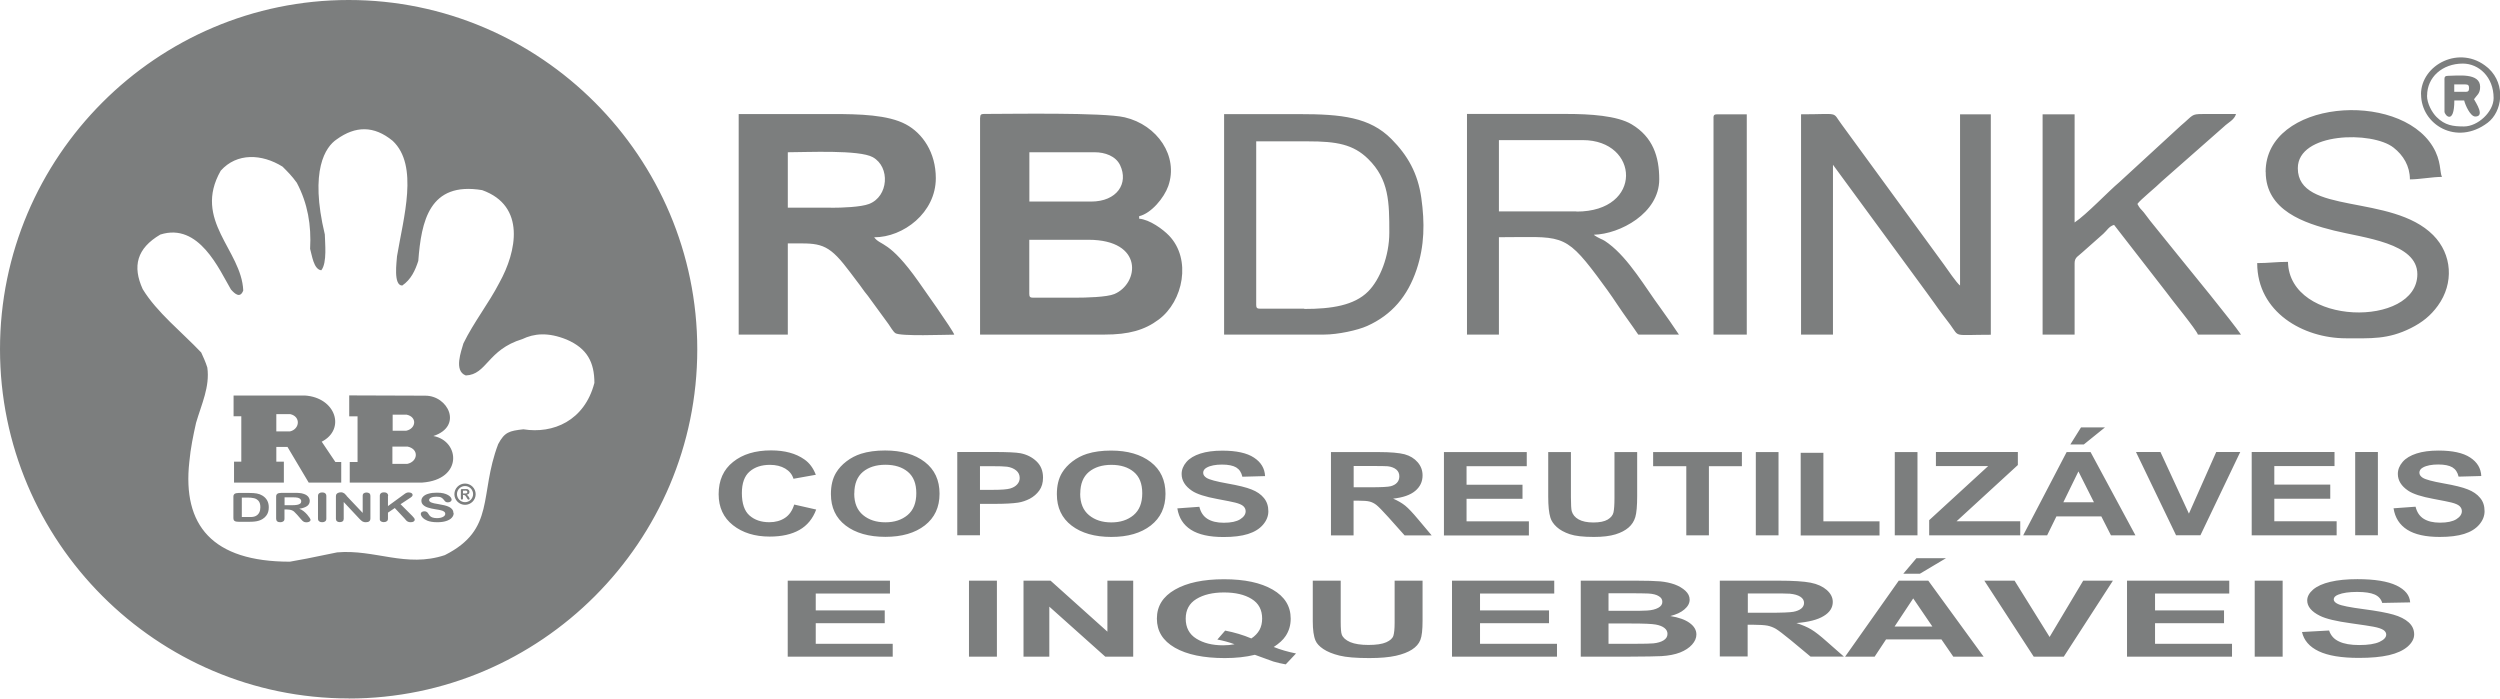 <?xml version="1.0" encoding="UTF-8"?><svg id="Camada_1" xmlns="http://www.w3.org/2000/svg" viewBox="0 0 281.92 78.77"><defs><style>.cls-1{fill:#7c7e7e;fill-rule:evenodd;}</style></defs><path class="cls-1" d="M39.32,78.77c21.65,0,39.31-17.69,39.31-39.38S60.97,0,39.32,0,0,17.69,0,39.38s17.66,39.38,39.32,39.38h0Zm27.7-35.56c-1.11,4.23-4.64,5.74-8,5.2-1.58,.18-2.11,.3-2.84,1.67-2.18,5.72-.25,9.61-6.02,12.52-4.36,1.45-7.89-.68-12.14-.31q-4.16,.87-5.33,1.05c-8.75,0-12.13-4.1-11.34-11.26,.14-1.53,.44-2.98,.76-4.4,.62-2.12,1.57-4.07,1.27-6.23-.2-.65-.47-1.21-.69-1.7-2.17-2.29-5.02-4.54-6.6-7.15-1.17-2.57-.67-4.59,1.99-6.15,4.36-1.39,6.64,3.95,7.96,6.19,.46,.53,1.05,1.02,1.39,.12-.19-4.57-5.73-7.9-2.54-13.51,1.82-2.04,4.64-1.91,6.97-.46,.57,.57,1.05,1.04,1.61,1.82,1.23,2.33,1.65,4.77,1.5,7.45,.21,.7,.39,2.32,1.26,2.42,.68-.84,.41-3.15,.4-4.04-1.75-7.28,.1-9.89,1.33-10.72,2.13-1.54,4.21-1.57,6.32,.16,2.97,2.78,1.21,8.68,.49,13.02-.03,.59-.44,3.3,.59,3.3,1-.68,1.47-1.73,1.81-2.78,.34-4.46,1.23-8.97,7.2-7.98,4.96,1.77,3.89,6.94,1.95,10.43-1.2,2.33-2.88,4.44-4.06,6.85-.23,.84-1.12,3.11,.27,3.62,2.39-.1,2.43-2.9,6.37-4.1,1.31-.63,2.89-.81,5.02,.06,2.28,.99,3.11,2.53,3.11,4.9h0Zm-40.11,12.38h1.23c.32,0,.59,.02,.82,.06,.23,.04,.44,.12,.62,.23,.48,.29,.73,.73,.73,1.32,0,.2-.02,.37-.07,.53-.05,.16-.12,.31-.23,.44-.1,.13-.23,.25-.39,.35-.12,.08-.26,.14-.41,.19-.15,.05-.31,.08-.48,.1-.17,.02-.36,.03-.58,.03h-1.23c-.17,0-.3-.02-.39-.05-.09-.04-.14-.09-.17-.15-.03-.07-.04-.15-.04-.26v-2.38c0-.14,.05-.24,.14-.31,.09-.06,.24-.1,.44-.1h0Zm.37,.52h.62c.29,0,.53,.02,.74,.07,.2,.04,.37,.15,.51,.3,.14,.16,.21,.4,.21,.72,0,.46-.16,.78-.47,.96-.07,.04-.15,.08-.25,.1-.1,.02-.19,.04-.28,.04-.09,0-.21,0-.37,0h-.72v-2.21h0Zm5.13,1.34h-.33v1.04c0,.14-.04,.24-.13,.3-.09,.07-.2,.1-.34,.1-.15,0-.27-.03-.35-.1-.08-.07-.12-.17-.12-.3v-2.5c0-.14,.05-.24,.14-.31,.09-.06,.24-.1,.44-.1h1.53c.21,0,.39,0,.54,.02,.15,.01,.29,.04,.41,.08,.15,.04,.28,.1,.39,.18,.11,.08,.2,.17,.25,.28,.06,.11,.09,.22,.09,.34,0,.24-.1,.44-.29,.58-.2,.14-.49,.25-.89,.31,.17,.06,.33,.15,.48,.27,.15,.12,.29,.25,.41,.39,.12,.14,.21,.26,.28,.37,.07,.11,.1,.19,.1,.23s-.02,.08-.06,.13c-.04,.04-.09,.08-.16,.1-.07,.02-.15,.04-.24,.04-.11,0-.19-.02-.27-.05-.07-.03-.13-.08-.19-.13-.05-.05-.12-.13-.21-.23l-.38-.44c-.14-.16-.26-.28-.36-.37-.11-.08-.22-.14-.33-.17-.11-.03-.25-.05-.42-.05h0Zm.54-1.37c.32,0,.54,.02,.65,.05,.12,.03,.21,.09,.27,.15,.07,.07,.1,.15,.1,.24,0,.11-.04,.21-.12,.27-.08,.07-.2,.11-.35,.14-.16,.03-.35,.04-.57,.04h-.84v-.89h.87Zm2.91,2.41v-2.56c0-.13,.04-.23,.13-.3,.09-.07,.2-.1,.34-.1s.26,.03,.34,.1c.09,.07,.13,.17,.13,.3v2.56c0,.13-.04,.23-.13,.3-.09,.07-.2,.1-.34,.1s-.25-.03-.34-.1c-.09-.07-.13-.17-.13-.3h0Zm3.23-2.56l1.81,1.91v-1.93c0-.13,.04-.22,.12-.28,.08-.06,.18-.09,.31-.09s.24,.03,.32,.09c.08,.06,.12,.16,.12,.28v2.55c0,.29-.17,.43-.51,.43-.08,0-.16,0-.23-.03-.07-.02-.13-.04-.19-.08-.06-.04-.11-.08-.16-.13-.05-.05-.1-.1-.15-.15l-1.77-1.89v1.9c0,.12-.04,.22-.12,.28-.08,.06-.19,.09-.32,.09s-.24-.03-.32-.1c-.08-.06-.12-.16-.12-.28v-2.51c0-.11,.02-.19,.05-.25,.04-.07,.11-.12,.2-.16,.09-.04,.19-.06,.3-.06,.09,0,.16,0,.22,.03,.06,.02,.11,.05,.16,.08,.05,.03,.09,.07,.14,.13,.05,.05,.1,.11,.15,.16h0Zm4.66,0v1.14l1.85-1.35c.09-.07,.16-.11,.23-.14,.06-.03,.15-.05,.25-.05,.14,0,.25,.03,.33,.08,.08,.06,.12,.12,.12,.2,0,.1-.07,.19-.21,.29l-1.15,.76,1.32,1.32c.09,.09,.16,.17,.21,.24,.05,.07,.07,.14,.07,.2,0,.07-.04,.13-.12,.19-.08,.05-.19,.08-.33,.08-.13,0-.24-.02-.32-.06-.08-.04-.15-.09-.21-.16-.06-.07-.11-.12-.15-.18l-1.12-1.2-.77,.52v.67c0,.14-.04,.24-.13,.3-.09,.07-.2,.1-.34,.1-.08,0-.16-.02-.23-.04-.08-.03-.13-.07-.17-.12-.03-.04-.05-.09-.05-.14,0-.05,0-.13,0-.24v-2.42c0-.13,.04-.23,.13-.3,.08-.07,.2-.1,.34-.1s.26,.03,.34,.1c.09,.07,.13,.17,.13,.3h0Zm7.41,1.93c0,.2-.07,.37-.22,.53-.14,.16-.36,.28-.64,.37-.28,.09-.61,.13-.99,.13-.46,0-.84-.06-1.14-.18-.21-.09-.38-.2-.52-.35-.13-.15-.2-.29-.2-.42,0-.08,.04-.15,.12-.2,.08-.06,.18-.08,.3-.08,.1,0,.18,.02,.25,.07,.07,.04,.13,.11,.18,.2,.06,.1,.12,.19,.19,.26,.07,.07,.17,.13,.29,.17,.13,.04,.29,.07,.49,.07,.28,0,.51-.05,.68-.14,.17-.09,.26-.2,.26-.34,0-.11-.05-.2-.14-.26-.09-.07-.22-.12-.37-.15-.15-.04-.35-.07-.6-.11-.33-.05-.62-.12-.84-.19-.23-.07-.4-.17-.54-.3-.13-.13-.2-.28-.2-.47s.07-.34,.21-.48c.14-.14,.34-.25,.61-.32,.26-.08,.58-.11,.93-.11,.29,0,.53,.02,.74,.07,.21,.05,.38,.12,.52,.2,.14,.08,.24,.17,.3,.26,.06,.09,.1,.18,.1,.26,0,.08-.04,.15-.12,.21-.08,.06-.18,.09-.3,.09-.11,0-.19-.02-.25-.06-.06-.04-.12-.1-.18-.19-.09-.12-.19-.22-.31-.29-.12-.07-.31-.1-.57-.1-.24,0-.44,.04-.59,.11-.15,.07-.22,.16-.22,.27,0,.06,.02,.12,.08,.17,.05,.05,.12,.09,.21,.12,.09,.03,.18,.06,.27,.08,.09,.02,.24,.05,.45,.08,.26,.04,.5,.09,.71,.14,.21,.05,.39,.11,.54,.19,.15,.07,.27,.17,.35,.28,.08,.11,.13,.25,.13,.42h0Zm1.28-3.33c.66,0,1.2,.54,1.2,1.2s-.54,1.2-1.2,1.2-1.2-.54-1.2-1.2,.54-1.2,1.2-1.2h0Zm0,.28c.5,0,.91,.41,.91,.91s-.41,.91-.91,.91-.91-.41-.91-.91,.41-.91,.91-.91h0Zm-.15,1h-.08v.38s-.01,.09-.03,.11c-.02,.02-.05,.04-.09,.04-.04,0-.07-.01-.09-.04-.02-.02-.03-.06-.03-.11v-.9c0-.05,.01-.09,.03-.11,.02-.02,.06-.03,.11-.03h.4c.05,0,.1,0,.14,0,.04,0,.07,.01,.1,.03,.04,.02,.07,.04,.1,.07s.05,.06,.07,.1c.01,.04,.02,.08,.02,.12,0,.09-.03,.16-.08,.21-.05,.05-.13,.09-.23,.11,.04,.02,.08,.06,.12,.1,.04,.04,.07,.09,.11,.14,.03,.05,.05,.09,.07,.13,.02,.04,.03,.07,.03,.08,0,.02,0,.03-.02,.05,0,.01-.02,.03-.04,.04-.02,0-.04,.01-.06,.01-.03,0-.05,0-.07-.02-.02-.01-.03-.03-.05-.05-.01-.02-.03-.05-.05-.08l-.1-.16c-.03-.06-.07-.1-.09-.13-.03-.03-.06-.05-.08-.06-.03-.01-.06-.02-.11-.02h0Zm.14-.49c.08,0,.14,0,.17,.02,.03,.01,.05,.03,.07,.06,.02,.02,.03,.05,.03,.09,0,.04-.01,.07-.03,.1-.02,.02-.05,.04-.09,.05-.04,.01-.09,.01-.15,.01h-.22v-.32h.22Zm-25.23-8.38h-.86v-2.34h8.02c3.52,.22,4.65,3.81,1.92,5.21l1.54,2.29h.66v2.32h-3.67l-2.39-4.02h-1.26v1.66h.85v2.36h-5.62v-2.36h.82v-5.13h0Zm3.96-.24h1.57c1.22,.28,1.07,1.7-.03,1.95h-1.54v-1.95h0Zm13.09,3.66h1.71c1.33,.28,1.16,1.7-.03,1.95h-1.68v-1.95h0Zm.03-3.6h1.57c1.22,.26,1.07,1.57-.03,1.81h-1.54v-1.81h0Zm3.65-2.14h0c2.61-.03,4.3,3.45,.94,4.55,2.99,.54,3.36,4.92-1.26,5.25h-8.17v-2.32h.88v-5.15h-.94v-2.36l8.54,.03h0Zm73.29-11.05h-4.73c-.32,0-.42-.1-.42-.42v-6.11h6.67c6.29,0,5.71,4.95,2.92,6.12-.84,.35-3.18,.41-4.45,.41h0Zm1.81-10.84h-6.95v-5.56h7.37c1.15,0,2.36,.42,2.86,1.45,.98,2.06-.34,4.11-3.27,4.11h0Zm-12.51-9.45h0v24.45h14.04c2.72,0,4.51-.5,6.1-1.69,2.79-2.07,3.72-6.82,1.17-9.47-.68-.71-2.18-1.81-3.37-1.91v-.28c1.37-.32,2.81-2.07,3.28-3.39,1.19-3.37-1.23-6.9-4.91-7.76-2.44-.57-12.86-.38-15.88-.38-.32,0-.42,.1-.42,.42h0Zm-16.82,10.14h-4.86v-6.25c2.12,0,8.07-.3,9.59,.56,1.98,1.11,1.77,4.43-.43,5.27-.91,.35-3,.43-4.3,.43h0Zm-10.42,14.31h5.56v-10.28c3.22,0,4.25-.22,6.3,2.32,.53,.66,.94,1.21,1.45,1.89,.27,.36,.46,.59,.71,.96,.31,.45,.48,.59,.78,1.03l2.11,2.89c.22,.31,.52,.85,.78,1.03,.55,.38,5.61,.17,6.64,.17-.12-.47-3.79-5.64-4.03-5.98-3.33-4.72-4.27-4-5-5,3.29,0,6.95-2.77,6.95-6.67,0-2.88-1.48-5.06-3.38-6.07-2.02-1.08-5.25-1.16-8.29-1.16h-10.56v24.87h0Zm94.51-13.89h-8.76V15.8h9.45c6.4,0,6.86,8.06-.7,8.06h0Zm-12.37,13.89h3.61v-10.98c6.92,0,7.34-.6,11.06,4.37,.82,1.1,1.56,2.11,2.31,3.25,.77,1.16,1.58,2.23,2.34,3.36h4.59c-.69-1.02-1.37-2.03-2.11-3.04-1.64-2.21-3.52-5.5-5.83-7.23-.71-.53-.63-.37-1.24-.71l-.17-.1c-.26-.17-.1-.05-.24-.18,2.92-.07,7.37-2.41,7.37-6.25,0-2.56-.72-4.77-3.11-6.2-1.64-.98-4.71-1.17-7.31-1.17h-11.26v24.87h0Zm37.67,0h3.61V18.58l10.58,14.43c.62,.82,1.12,1.59,1.75,2.42,.33,.44,.58,.76,.9,1.19,1.08,1.47,.22,1.13,4.57,1.13V12.89h-3.47v19.31c-.37-.27-1.47-1.88-1.81-2.36l-11.55-15.82c-1.12-1.49-.12-1.13-4.57-1.13v24.87h0Zm-56.01-2.92h-5c-.32,0-.42-.1-.42-.42V15.94h5.84c3.22,0,5.1,.33,6.78,1.98,2.37,2.32,2.39,4.91,2.39,8.31,0,2.65-1.06,5.31-2.39,6.64-1.57,1.57-4.11,1.97-7.2,1.97h0Zm-9.03,2.92h11.26c1.56,0,3.8-.49,4.86-.97,2.79-1.25,4.57-3.36,5.58-6.37,.9-2.69,.92-5.29,.53-8.07-.39-2.77-1.53-4.79-3.37-6.64-2.44-2.46-5.61-2.81-10.39-2.81h-8.48v24.87h0Zm117.45-18.34c0,4.37,4.41,5.79,7.7,6.61,3.38,.84,9.4,1.39,9.4,4.92,0,6.03-14.43,5.9-14.59-1.39-1.36,0-2.18,.14-3.47,.14,0,5.54,5.2,8.48,10.01,8.48,2.8,0,4.72,.15,7.32-1.15,1.29-.65,2.22-1.39,3.04-2.52,1.84-2.53,1.62-5.81-.53-7.97-4.69-4.7-15.26-2.24-15.26-7.54,0-4.07,8.39-4.22,10.8-2.32,1.09,.85,1.84,2.07,1.84,3.58,1.09,0,2.52-.28,3.61-.28-.26-.55-.06-1.83-1.03-3.42-3.87-6.38-18.85-5.26-18.85,2.86h0Zm-25.16,18.34h3.61v-8.06c0-.67,.44-.79,.87-1.21l2.36-2.09c.42-.37,.64-.85,1.22-1.01l5.89,7.59c.48,.7,3.42,4.26,3.56,4.78h4.86c-.91-1.36-5.99-7.58-7.26-9.14l-2.98-3.69c-.27-.33-.46-.64-.72-.95-.38-.46-.41-.37-.72-.95,.32-.47,2.18-1.96,2.74-2.54l7.02-6.18c.47-.46,1.18-.76,1.36-1.42-1.25,0-2.51,0-3.76,0-1.31,0-1.04,.12-2.45,1.3l-6.95,6.39c-1.22,1.02-3.68,3.63-5.04,4.54V12.89h-3.61v24.87h0Zm-37.11-24.45v24.45h3.75V12.89h-3.34c-.32,0-.42,.1-.42,.42h0Zm80.47-2.5c0-2.07,1.71-3.61,4.03-3.61,1.79,0,3.47,1.5,3.47,3.89,0,1.55-1.78,3.2-3.34,3.2-1.24,0-2.15-.12-3.1-1.07-.49-.49-1.07-1.5-1.07-2.4h0Zm-.69-.14c0-3.35,4.41-5.65,7.49-3.04,.03,.03,.12,.1,.15,.13,1.96,1.85,1.51,4.88-.12,6.11-3.5,2.65-7.51,.21-7.51-3.2h0Zm5-.28c.32,0,.42-.1,.42-.42s-.1-.42-.42-.42h-1.25v.83h1.25Zm-2.36-1.39c0-.32,.1-.42,.42-.42,1.05,0,3.61-.38,3.61,1.25,0,.78-.39,.94-.69,1.39,.22,.41,1.26,1.95,.14,1.95-.56,0-1.13-1.3-1.25-1.81h-1.11c0,2.81-1.11,1.68-1.11,1.25v-3.61h0ZM89.57,56.9l2.47,.56c-.38,1.03-1.01,1.8-1.89,2.3-.88,.5-2,.75-3.35,.75-1.68,0-3.06-.43-4.14-1.28-1.08-.85-1.62-2.02-1.62-3.5,0-1.56,.54-2.78,1.63-3.64,1.08-.87,2.51-1.3,4.28-1.3,1.55,0,2.8,.34,3.76,1.02,.58,.4,1,.98,1.29,1.73l-2.52,.45c-.15-.49-.46-.87-.93-1.15-.48-.28-1.05-.42-1.73-.42-.94,0-1.7,.25-2.28,.75-.58,.5-.88,1.31-.88,2.43,0,1.18,.29,2.03,.86,2.53,.58,.51,1.32,.76,2.24,.76,.68,0,1.26-.16,1.75-.48,.49-.32,.84-.82,1.05-1.51h0Zm4.13-1.18c0-.96,.19-1.76,.58-2.41,.29-.48,.68-.91,1.18-1.29,.5-.38,1.04-.66,1.63-.85,.79-.25,1.7-.37,2.72-.37,1.86,0,3.35,.43,4.47,1.29,1.12,.86,1.67,2.06,1.67,3.59s-.56,2.71-1.66,3.57c-1.11,.86-2.59,1.29-4.45,1.29s-3.37-.43-4.48-1.28c-1.11-.85-1.66-2.03-1.66-3.53h0Zm2.63-.06c0,1.06,.33,1.87,.99,2.42,.66,.55,1.5,.82,2.52,.82s1.85-.27,2.51-.82c.65-.55,.98-1.36,.98-2.46s-.32-1.88-.95-2.41c-.63-.53-1.48-.8-2.53-.8s-1.9,.27-2.54,.8c-.64,.54-.97,1.35-.97,2.43h0Zm11.62,4.7v-9.39h4.09c1.55,0,2.56,.05,3.03,.14,.72,.14,1.33,.45,1.82,.92,.49,.47,.73,1.08,.73,1.83,0,.58-.14,1.06-.42,1.45-.28,.39-.64,.7-1.07,.93-.43,.22-.87,.37-1.32,.44-.61,.09-1.49,.14-2.64,.14h-1.66v3.54h-2.56Zm2.56-7.8v2.68h1.39c1,0,1.67-.05,2.01-.15,.34-.1,.6-.25,.79-.46,.19-.21,.29-.45,.29-.73,0-.34-.13-.63-.4-.85-.27-.22-.61-.36-1.02-.42-.3-.04-.91-.06-1.83-.06h-1.23Zm8.67,3.17c0-.96,.19-1.76,.58-2.41,.29-.48,.68-.91,1.18-1.29,.5-.38,1.04-.66,1.63-.85,.79-.25,1.7-.37,2.72-.37,1.86,0,3.35,.43,4.47,1.29,1.12,.86,1.67,2.06,1.67,3.59s-.56,2.71-1.66,3.57c-1.11,.86-2.59,1.29-4.45,1.29s-3.37-.43-4.48-1.28c-1.11-.85-1.66-2.03-1.66-3.53h0Zm2.63-.06c0,1.06,.33,1.87,.99,2.42,.66,.55,1.5,.82,2.52,.82s1.85-.27,2.51-.82c.65-.55,.98-1.36,.98-2.46s-.32-1.88-.95-2.41c-.63-.53-1.48-.8-2.53-.8s-1.9,.27-2.54,.8c-.64,.54-.97,1.35-.97,2.43h0Zm10.95,1.66l2.49-.18c.15,.62,.45,1.07,.91,1.36,.46,.29,1.07,.44,1.84,.44,.82,0,1.43-.13,1.85-.39,.41-.26,.62-.56,.62-.91,0-.22-.09-.41-.26-.57-.17-.16-.48-.29-.91-.4-.3-.08-.97-.21-2.03-.41-1.36-.25-2.32-.56-2.86-.93-.77-.52-1.16-1.15-1.16-1.89,0-.48,.18-.93,.54-1.35,.36-.42,.89-.73,1.57-.95,.68-.22,1.51-.33,2.48-.33,1.58,0,2.77,.26,3.56,.78,.8,.52,1.22,1.22,1.26,2.09l-2.56,.07c-.11-.49-.34-.83-.7-1.05-.36-.21-.89-.32-1.6-.32s-1.31,.11-1.72,.34c-.27,.15-.4,.34-.4,.59,0,.22,.13,.41,.38,.57,.32,.2,1.1,.41,2.34,.63,1.24,.22,2.15,.44,2.74,.68,.59,.23,1.06,.55,1.39,.96,.33,.4,.5,.9,.5,1.5,0,.54-.2,1.04-.6,1.51-.4,.47-.97,.82-1.7,1.05-.73,.23-1.65,.34-2.75,.34-1.6,0-2.82-.27-3.68-.82-.86-.55-1.36-1.34-1.53-2.39h0Zm17.33,3.04v-9.39h5.37c1.35,0,2.33,.09,2.94,.25,.61,.17,1.1,.47,1.47,.9,.37,.43,.55,.92,.55,1.48,0,.71-.28,1.29-.83,1.75-.55,.46-1.38,.75-2.49,.87,.55,.24,1,.5,1.36,.79,.36,.29,.84,.8,1.45,1.53l1.54,1.83h-3.05l-1.83-2.05c-.66-.73-1.11-1.19-1.35-1.38-.24-.19-.5-.32-.77-.39-.27-.07-.7-.1-1.29-.1h-.52v3.92h-2.56Zm2.56-5.42h1.89c1.22,0,1.98-.04,2.29-.12,.3-.08,.54-.21,.71-.4,.17-.19,.26-.42,.26-.71,0-.32-.11-.57-.34-.77-.23-.19-.55-.32-.96-.37-.21-.02-.83-.03-1.86-.03h-1.99v2.39h0Zm10.18,5.42v-9.39h9.34v1.59h-6.79v2.09h6.31v1.59h-6.31v2.54h7.03v1.59h-9.59Zm11.76-9.39h2.56v5.09c0,.81,.03,1.33,.09,1.57,.11,.38,.36,.7,.77,.93,.41,.23,.96,.35,1.67,.35s1.25-.11,1.62-.33c.36-.22,.58-.49,.65-.81,.07-.32,.11-.85,.11-1.6v-5.2h2.56v4.94c0,1.13-.07,1.93-.21,2.39-.14,.47-.39,.86-.76,1.18-.37,.32-.86,.58-1.48,.77-.62,.19-1.43,.29-2.42,.29-1.2,0-2.11-.1-2.73-.31-.62-.21-1.11-.48-1.47-.81-.36-.33-.6-.68-.71-1.04-.17-.54-.25-1.33-.25-2.39v-5.02h0Zm15.57,9.39v-7.8h-3.74v-1.59h10.01v1.59h-3.72v7.8h-2.56Zm7.84,0v-9.39h2.56v9.39h-2.56Zm5.06,0v-9.31h2.56v7.73h6.33v1.59h-8.89Zm10.61,0v-9.39h2.56v9.39h-2.56Zm3.88,0v-1.71l6.65-6.1h-5.89v-1.59h9.24v1.47l-6.91,6.34h7.18v1.59h-10.26Zm23.25,0h-2.75l-1.09-2.14h-5.06l-1.05,2.14h-2.7l4.9-9.39h2.7l5.06,9.39h0Zm-4.67-3.73l-1.75-3.48-1.7,3.48h3.46Zm-2.66-6.52l1.2-1.92h2.7l-2.38,1.92h-1.52Zm11.92,10.24l-4.52-9.39h2.76l3.21,6.95,3.08-6.95h2.71l-4.49,9.39h-2.75Zm8.53,0v-9.39h9.34v1.59h-6.79v2.09h6.31v1.59h-6.31v2.54h7.03v1.59h-9.59Zm11.67,0v-9.39h2.56v9.39h-2.56Zm4.32-3.04l2.49-.18c.15,.62,.45,1.07,.91,1.36,.46,.29,1.07,.44,1.84,.44,.82,0,1.43-.13,1.85-.39,.41-.26,.62-.56,.62-.91,0-.22-.09-.41-.26-.57-.17-.16-.48-.29-.91-.4-.3-.08-.97-.21-2.03-.41-1.36-.25-2.32-.56-2.86-.93-.77-.52-1.16-1.15-1.16-1.89,0-.48,.18-.93,.54-1.35,.36-.42,.89-.73,1.57-.95,.68-.22,1.51-.33,2.48-.33,1.58,0,2.77,.26,3.56,.78,.8,.52,1.22,1.22,1.26,2.09l-2.56,.07c-.11-.49-.34-.83-.7-1.05-.36-.21-.89-.32-1.6-.32s-1.31,.11-1.72,.34c-.27,.15-.4,.34-.4,.59,0,.22,.13,.41,.38,.57,.32,.2,1.1,.41,2.34,.63,1.24,.22,2.15,.44,2.74,.68,.59,.23,1.06,.55,1.39,.96,.34,.4,.5,.9,.5,1.5,0,.54-.2,1.04-.6,1.51-.4,.47-.97,.82-1.7,1.05-.73,.23-1.65,.34-2.75,.34-1.59,0-2.82-.27-3.68-.82-.86-.55-1.36-1.34-1.53-2.39h0Zm-181.08,16.73v-8.57h11.53v1.45h-8.37v1.9h7.78v1.45h-7.78v2.32h8.68v1.45h-11.83Zm20.44,0v-8.57h3.15v8.57h-3.15Zm6.15,0v-8.57h3.05l6.41,5.75v-5.75h2.91v8.57h-3.15l-6.31-5.64v5.64h-2.91Zm28.22-1.09c.77,.31,1.61,.55,2.51,.73l-1.16,1.23c-.47-.08-.94-.19-1.39-.32-.1-.03-.79-.28-2.09-.76-1.02,.25-2.15,.37-3.39,.37-2.39,0-4.27-.39-5.63-1.17-1.36-.78-2.03-1.87-2.03-3.28s.68-2.49,2.04-3.27c1.36-.78,3.2-1.17,5.53-1.17s4.14,.39,5.49,1.17c1.35,.78,2.03,1.87,2.03,3.27,0,.74-.19,1.39-.57,1.96-.28,.43-.74,.85-1.36,1.25h0Zm-2.52-.97c.4-.26,.7-.58,.91-.95,.2-.37,.3-.8,.3-1.28,0-.99-.39-1.73-1.19-2.22-.79-.49-1.83-.73-3.11-.73s-2.32,.25-3.12,.74c-.8,.49-1.2,1.23-1.2,2.22s.4,1.76,1.2,2.25c.8,.5,1.8,.75,3.02,.75,.46,0,.88-.04,1.29-.12-.63-.23-1.28-.41-1.94-.53l.88-1.01c1.03,.2,2.02,.49,2.96,.89h0Zm6.92-6.51h3.15v4.65c0,.74,.04,1.22,.12,1.43,.13,.35,.45,.63,.95,.85,.5,.21,1.19,.32,2.06,.32s1.55-.1,2-.3c.45-.2,.72-.45,.81-.74,.09-.29,.14-.78,.14-1.46v-4.75h3.15v4.51c0,1.03-.08,1.76-.25,2.18-.17,.43-.48,.78-.94,1.08-.45,.29-1.06,.53-1.82,.7-.77,.17-1.76,.26-2.99,.26-1.48,0-2.61-.09-3.37-.28-.77-.19-1.37-.44-1.82-.74-.45-.3-.74-.62-.88-.95-.21-.49-.31-1.22-.31-2.18v-4.58h0Zm15.7,8.57v-8.57h11.53v1.45h-8.37v1.9h7.78v1.45h-7.78v2.32h8.68v1.45h-11.83Zm14.5-8.57h6.23c1.24,0,2.15,.03,2.76,.08,.61,.06,1.15,.18,1.63,.35,.48,.18,.88,.42,1.2,.71,.32,.3,.48,.63,.48,1,0,.4-.2,.77-.59,1.1-.39,.34-.92,.58-1.59,.75,.95,.15,1.67,.41,2.18,.78,.51,.37,.76,.8,.76,1.3,0,.39-.16,.77-.49,1.14-.33,.37-.78,.66-1.35,.89-.57,.22-1.27,.36-2.11,.41-.52,.03-1.79,.05-3.79,.06h-5.3v-8.57h0Zm3.15,1.42v1.98h2.06c1.22,0,1.98,0,2.28-.03,.54-.03,.96-.14,1.27-.31,.31-.17,.46-.39,.46-.67s-.13-.48-.4-.64c-.26-.17-.66-.27-1.18-.3-.31-.02-1.21-.03-2.68-.03h-1.8Zm0,3.4v2.3h2.91c1.13,0,1.85-.02,2.16-.05,.47-.05,.85-.16,1.14-.34,.29-.18,.44-.42,.44-.73,0-.26-.11-.48-.34-.66-.22-.18-.55-.31-.98-.39-.43-.08-1.36-.12-2.79-.12h-2.54Zm12.55,3.75v-8.57h6.62c1.66,0,2.87,.08,3.63,.23,.76,.15,1.36,.43,1.81,.82,.45,.4,.68,.84,.68,1.35,0,.64-.34,1.18-1.03,1.59-.68,.42-1.71,.68-3.07,.79,.68,.22,1.24,.46,1.67,.72,.44,.26,1.04,.73,1.78,1.39l1.9,1.67h-3.76l-2.25-1.87c-.81-.66-1.36-1.08-1.66-1.26-.3-.17-.61-.29-.95-.36-.34-.06-.87-.1-1.59-.1h-.64v3.58h-3.15Zm3.15-4.95h2.33c1.51,0,2.45-.04,2.82-.11,.37-.07,.67-.19,.88-.36,.21-.17,.32-.39,.32-.64,0-.29-.14-.52-.42-.7-.28-.18-.67-.29-1.18-.34-.26-.02-1.02-.03-2.29-.03h-2.45v2.18h0Zm26.58,4.95h-3.4l-1.34-1.95h-6.24l-1.29,1.95h-3.33l6.05-8.57h3.33l6.24,8.57h0Zm-5.76-3.4l-2.16-3.17-2.1,3.17h4.27Zm-3.28-5.95l1.48-1.75h3.33l-2.94,1.75h-1.87Zm14.71,9.35l-5.57-8.57h3.41l3.95,6.35,3.79-6.35h3.35l-5.54,8.57h-3.4Zm10.52,0v-8.57h11.53v1.45h-8.37v1.9h7.78v1.45h-7.78v2.32h8.68v1.45h-11.83Zm14.4,0v-8.57h3.15v8.57h-3.15Zm5.32-2.78l3.07-.17c.18,.56,.55,.98,1.12,1.24,.56,.27,1.32,.4,2.27,.4,1.01,0,1.77-.12,2.28-.35,.51-.24,.77-.51,.77-.83,0-.2-.11-.38-.32-.52-.21-.14-.59-.27-1.13-.37-.37-.07-1.2-.2-2.5-.38-1.68-.23-2.86-.51-3.53-.85-.95-.47-1.43-1.05-1.43-1.73,0-.44,.23-.85,.67-1.23,.45-.38,1.09-.67,1.94-.87,.84-.2,1.86-.3,3.05-.3,1.95,0,3.41,.24,4.4,.71,.99,.48,1.5,1.11,1.55,1.91l-3.15,.06c-.13-.44-.42-.76-.86-.95-.44-.19-1.1-.29-1.98-.29s-1.62,.1-2.13,.31c-.33,.13-.5,.31-.5,.53,0,.2,.16,.38,.47,.52,.39,.19,1.36,.38,2.88,.58,1.53,.2,2.65,.41,3.38,.62,.73,.21,1.31,.5,1.72,.87,.41,.37,.62,.82,.62,1.36,0,.49-.25,.95-.74,1.38-.5,.43-1.2,.75-2.1,.96-.91,.21-2.04,.31-3.39,.31-1.97,0-3.48-.25-4.53-.75-1.05-.5-1.68-1.23-1.89-2.18Z"/></svg>
